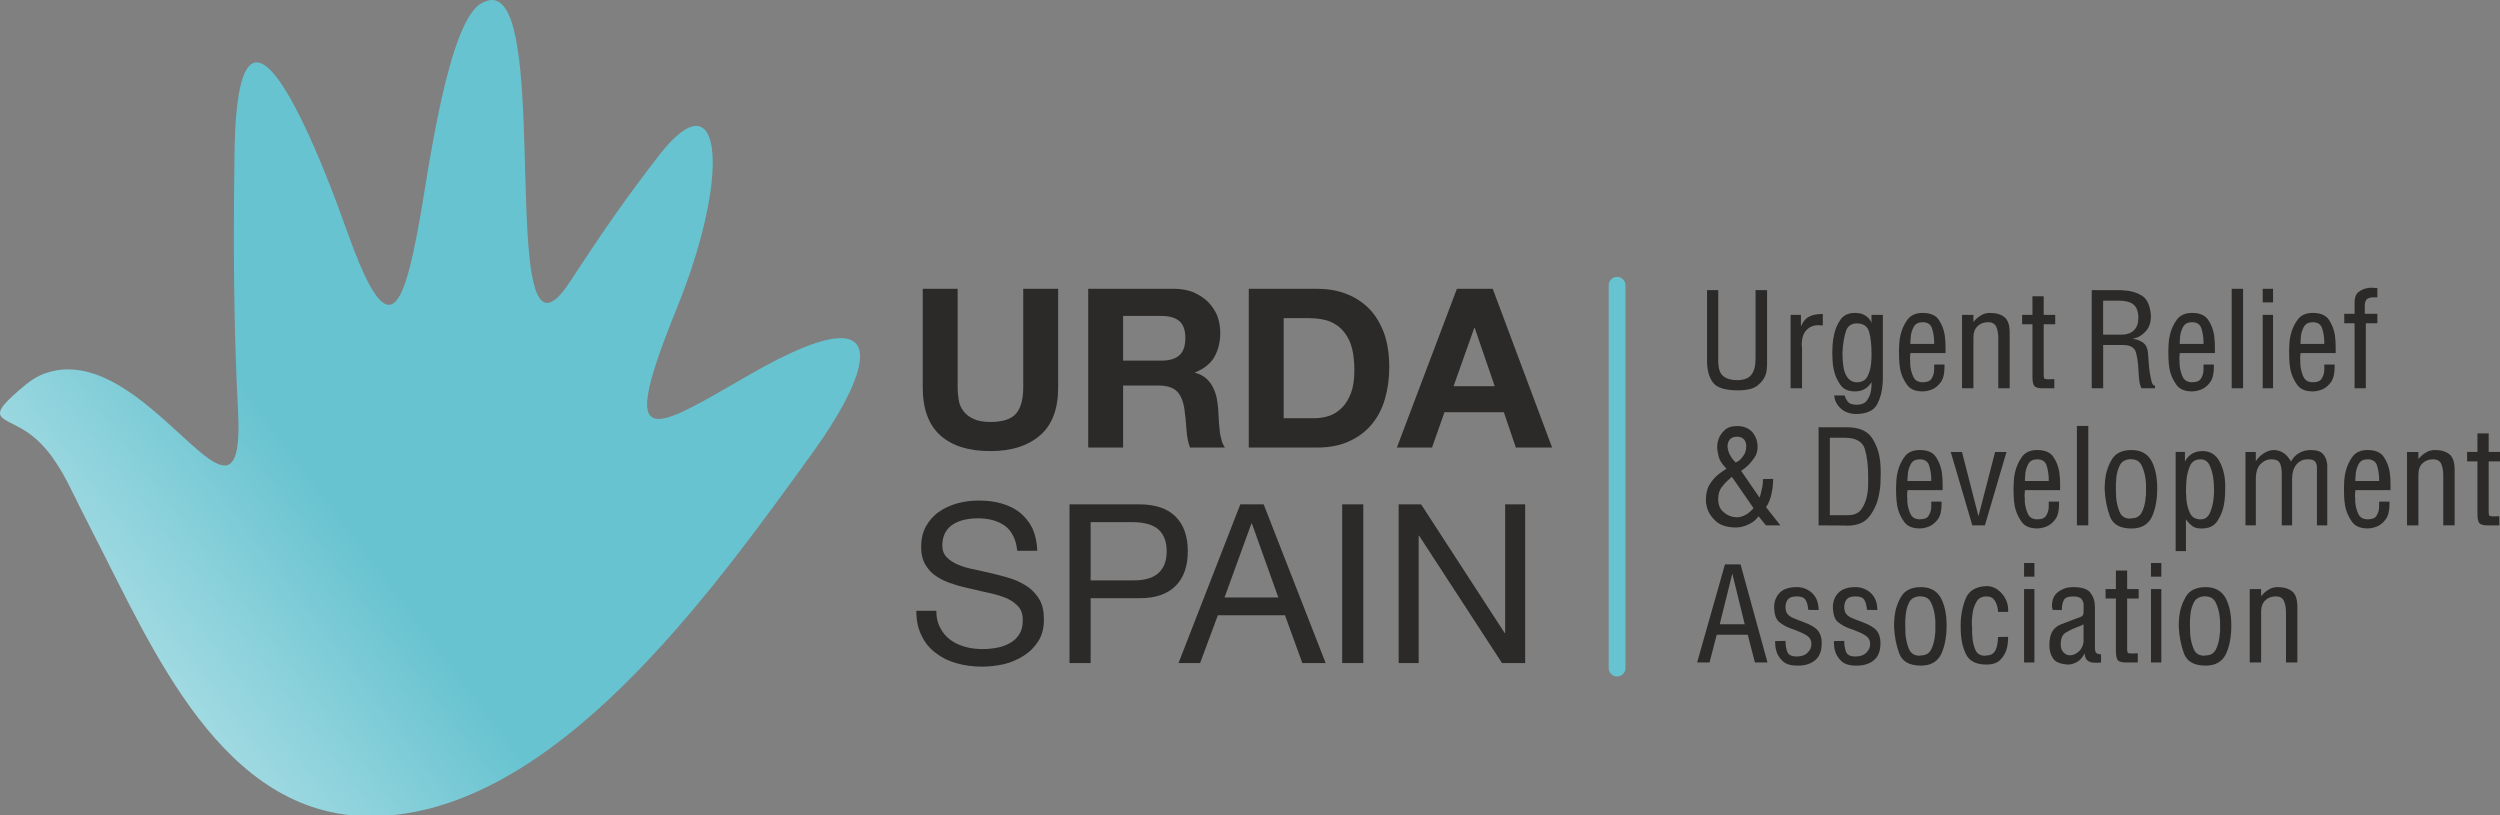 <?xml version="1.0" encoding="utf-8"?>
<!-- Generator: Adobe Illustrator 16.0.0, SVG Export Plug-In . SVG Version: 6.00 Build 0)  -->
<!DOCTYPE svg PUBLIC "-//W3C//DTD SVG 1.1//EN" "http://www.w3.org/Graphics/SVG/1.1/DTD/svg11.dtd">
<svg version="1.1" id="Layer_1" xmlns="http://www.w3.org/2000/svg" xmlns:xlink="http://www.w3.org/1999/xlink" x="0px" y="0px"
	 width="253.416px" height="82.614px" viewBox="0 0 253.416 82.614" enable-background="new 0 0 253.416 82.614"
	 xml:space="preserve">
<rect x="0" y="0" width="253.416" height="82.614" fill="#808080" stroke="none"/>
<path fill="#2B2A29" d="M147.683,29.274l-6.086,16.092h3.563l1.262-3.583h6.018l1.217,3.583h3.675l-6.019-16.092H147.683z
	 M147.344,39.146l2.097-5.905h0.045l2.029,5.905H147.344z M126.583,29.274v16.092h6.941c1.238,0,2.299-0.203,3.223-0.631
	c0.9-0.404,1.668-0.969,2.275-1.689c0.608-0.721,1.061-1.578,1.354-2.569c0.293-0.991,0.45-2.073,0.45-3.245
	c0-1.33-0.181-2.502-0.541-3.493c-0.384-0.992-0.879-1.826-1.532-2.479c-0.652-0.653-1.441-1.149-2.32-1.487
	c-0.901-0.338-1.871-0.496-2.908-0.496h-6.941V29.274z M130.121,42.392V32.25h2.524c0.879,0,1.6,0.112,2.209,0.36
	c0.586,0.248,1.059,0.608,1.42,1.082c0.359,0.473,0.631,1.014,0.787,1.667c0.158,0.654,0.227,1.397,0.227,2.209
	c0,0.879-0.112,1.646-0.338,2.254c-0.227,0.608-0.52,1.104-0.901,1.487c-0.384,0.383-0.812,0.676-1.284,0.834
	c-0.474,0.158-0.97,0.248-1.488,0.248L130.121,42.392L130.121,42.392z M110.307,29.274v16.092h3.538v-6.288h3.539
	c0.879,0,1.532,0.203,1.915,0.586c0.384,0.384,0.654,1.015,0.767,1.849c0.09,0.653,0.158,1.329,0.203,2.028
	c0.045,0.697,0.157,1.307,0.36,1.824h3.538c-0.157-0.226-0.293-0.496-0.36-0.834c-0.09-0.314-0.157-0.652-0.181-1.014
	c-0.045-0.361-0.067-0.723-0.09-1.061s-0.022-0.652-0.045-0.9c-0.022-0.405-0.09-0.812-0.158-1.217
	c-0.09-0.406-0.225-0.789-0.405-1.127c-0.18-0.338-0.405-0.631-0.698-0.879s-0.654-0.429-1.082-0.541v-0.045
	c0.901-0.361,1.555-0.879,1.961-1.578c0.383-0.698,0.586-1.51,0.586-2.456c0-0.608-0.113-1.194-0.315-1.735
	c-0.226-0.519-0.541-0.992-0.947-1.397c-0.428-0.406-0.924-0.722-1.487-0.969c-0.586-0.226-1.239-0.339-1.961-0.339H110.307z
	 M113.845,36.555v-4.53h3.877c0.812,0,1.42,0.18,1.825,0.519c0.406,0.36,0.608,0.924,0.608,1.713c0,0.811-0.202,1.396-0.608,1.758
	c-0.405,0.36-1.014,0.541-1.825,0.541L113.845,36.555L113.845,36.555z M107.26,39.281V29.274h-3.538v10.007
	c0,1.194-0.248,2.073-0.721,2.637c-0.474,0.563-1.353,0.855-2.614,0.855c-0.722,0-1.285-0.111-1.713-0.314
	c-0.429-0.203-0.767-0.451-1.015-0.79c-0.248-0.315-0.405-0.676-0.473-1.104c-0.068-0.428-0.113-0.855-0.113-1.284V29.274h-3.538
	v10.007c0,2.187,0.608,3.809,1.803,4.868c1.195,1.059,2.862,1.577,5.049,1.577c2.141,0,3.831-0.54,5.048-1.601
	C106.652,43.066,107.26,41.468,107.26,39.281z"/>
<g>
	<g>
		<g>
			<path fill="#2B2A29" d="M108.413,51.124v16.092h2.141v-6.58h4.914c1.622,0.021,2.861-0.406,3.695-1.24s1.24-2.006,1.24-3.516
				s-0.406-2.683-1.24-3.517s-2.073-1.239-3.695-1.239H108.413z M110.554,58.831v-5.904h4.192c1.217,0,2.118,0.248,2.682,0.744
				c0.563,0.519,0.834,1.24,0.834,2.209s-0.271,1.689-0.834,2.209c-0.563,0.519-1.465,0.766-2.682,0.742H110.554z M103.113,55.834
				h2.028c-0.022-0.879-0.203-1.646-0.496-2.299c-0.315-0.632-0.743-1.15-1.262-1.578c-0.541-0.429-1.172-0.722-1.871-0.924
				c-0.698-0.203-1.465-0.293-2.299-0.293c-0.743,0-1.441,0.09-2.141,0.27c-0.698,0.203-1.33,0.475-1.87,0.857
				c-0.563,0.383-0.992,0.879-1.33,1.465c-0.338,0.607-0.496,1.308-0.496,2.119c0,0.742,0.158,1.352,0.451,1.824
				c0.293,0.496,0.676,0.9,1.172,1.194c0.474,0.315,1.036,0.563,1.646,0.743c0.608,0.203,1.239,0.361,1.893,0.496
				c0.631,0.158,1.263,0.293,1.871,0.429c0.608,0.135,1.172,0.315,1.667,0.519c0.474,0.225,0.88,0.518,1.173,0.856
				c0.293,0.338,0.428,0.788,0.428,1.353c0,0.586-0.112,1.059-0.36,1.441c-0.248,0.384-0.563,0.677-0.946,0.879
				c-0.384,0.227-0.834,0.384-1.308,0.475c-0.496,0.09-0.991,0.135-1.465,0.135c-0.608,0-1.194-0.067-1.758-0.226
				c-0.563-0.157-1.06-0.384-1.487-0.698c-0.429-0.315-0.789-0.722-1.037-1.218c-0.271-0.474-0.405-1.06-0.405-1.735h-2.028
				c0,0.97,0.18,1.826,0.54,2.524c0.339,0.722,0.834,1.308,1.442,1.759c0.609,0.473,1.308,0.812,2.119,1.035
				c0.789,0.227,1.645,0.34,2.547,0.34c0.743,0,1.487-0.092,2.23-0.248c0.744-0.182,1.397-0.475,2.006-0.856s1.104-0.88,1.488-1.487
				c0.383-0.607,0.563-1.33,0.563-2.188c0-0.789-0.135-1.465-0.428-1.982s-0.699-0.969-1.172-1.307
				c-0.496-0.34-1.06-0.633-1.668-0.834c-0.608-0.203-1.239-0.36-1.87-0.52c-0.654-0.158-1.285-0.293-1.894-0.428
				c-0.608-0.113-1.172-0.271-1.646-0.475c-0.495-0.203-0.879-0.451-1.172-0.767c-0.293-0.293-0.45-0.698-0.45-1.194
				c0-0.519,0.112-0.969,0.315-1.33c0.202-0.338,0.473-0.631,0.812-0.832c0.338-0.203,0.721-0.361,1.149-0.451
				c0.428-0.09,0.879-0.135,1.329-0.135c1.104,0,2.028,0.246,2.75,0.766C102.572,53.829,103.001,54.685,103.113,55.834z"/>
			<path fill="#2B2A29" d="M141.776,51.124v16.092h2.029V54.301h0.045l8.405,12.914h2.345V51.124h-2.029v13.049h-0.045
				l-8.473-13.049H141.776z M136.051,51.124v16.092h2.142V51.124H136.051z M125.726,51.124l-6.266,16.092h2.187l1.803-4.846h6.806
				l1.759,4.846h2.366l-6.288-16.092H125.726z M124.125,60.566l2.728-7.505h0.045l2.682,7.505H124.125z"/>
			<path fill="#2B2A29" d="M206.022,38.218v-5.345h-1.047v-0.956h1.047v-1.883h1.14v1.883h1.169v0.956h-1.169v5.132
				c0,0.167,0.015,0.289,0.062,0.35c0.029,0.061,0.15,0.091,0.363,0.091l0.652-0.016v0.927h-1.077
				c-0.41,0.015-0.714-0.046-0.881-0.167c-0.167-0.122-0.259-0.44-0.259-0.957V38.218L206.022,38.218z M198.885,39.356v-7.439h1.153
				v0.729l0.137-0.167l0.197-0.197c0.152-0.137,0.35-0.273,0.577-0.395c0.228-0.106,0.485-0.167,0.774-0.167
				c0.621,0,1.123,0.151,1.473,0.44c0.35,0.288,0.517,0.819,0.517,1.563v5.633h-1.153v-5.025c0-0.471-0.062-0.865-0.197-1.185
				c-0.137-0.318-0.426-0.485-0.836-0.485c-0.439,0-0.789,0.137-1.063,0.395c-0.289,0.273-0.426,0.668-0.426,1.185v5.116
				L198.885,39.356L198.885,39.356z M196.058,34.862v-0.137v-0.151c-0.015-0.471-0.091-0.911-0.228-1.321
				c-0.138-0.395-0.455-0.592-0.94-0.592c-0.41,0-0.714,0.151-0.881,0.439c-0.168,0.289-0.273,0.607-0.318,0.957
				c-0.016,0.151-0.03,0.288-0.03,0.425c-0.017,0.137-0.017,0.259-0.017,0.38H196.058z M192.49,35.591
				c0-0.197,0.015-0.455,0.03-0.759c0.016-0.289,0.061-0.592,0.137-0.911c0.137-0.562,0.363-1.063,0.697-1.519
				c0.334-0.455,0.852-0.683,1.533-0.683c0.774,0,1.321,0.228,1.641,0.698c0.318,0.471,0.517,1.002,0.606,1.563
				c0.03,0.228,0.046,0.44,0.062,0.653c0.016,0.228,0.016,0.425,0.016,0.607v0.546h-3.568v0.122l-0.015,0.121v0.03v0.016
				l-0.017,0.106v0.091c0,0.106,0,0.212,0.017,0.318c0,0.106,0,0.228,0,0.334c0.03,0.456,0.138,0.865,0.304,1.245
				c0.168,0.38,0.485,0.577,0.957,0.577c0.439,0,0.729-0.106,0.881-0.334c0.151-0.228,0.242-0.471,0.272-0.729l0.015-0.213v-0.183
				v-0.334h1.049V37.2c0,0.684-0.121,1.199-0.381,1.549c-0.258,0.35-0.545,0.577-0.85,0.714c-0.197,0.075-0.38,0.137-0.547,0.167
				c-0.167,0.03-0.318,0.045-0.439,0.045c-0.744,0-1.291-0.228-1.609-0.713c-0.334-0.471-0.563-0.987-0.668-1.549
				c-0.062-0.35-0.092-0.684-0.106-1.002c-0.015-0.319-0.015-0.577-0.015-0.805L192.49,35.591L192.49,35.591z M186.765,35.788
				c0,1.063,0.12,1.822,0.379,2.277c0.258,0.456,0.606,0.684,1.078,0.684c0.516,0,0.881-0.197,1.077-0.592
				c0.197-0.38,0.319-0.805,0.364-1.275c0.016-0.213,0.029-0.426,0.046-0.623c0-0.197,0-0.395,0-0.562
				c0-0.729-0.076-1.396-0.228-2.004c-0.152-0.607-0.578-0.911-1.262-0.911c-0.562,0-0.941,0.273-1.107,0.805
				c-0.182,0.547-0.305,1.29-0.35,2.217v-0.016H186.765z M185.731,35.788c0-0.197,0.015-0.455,0.029-0.805
				c0.016-0.334,0.075-0.683,0.151-1.047c0.106-0.563,0.334-1.063,0.653-1.534c0.317-0.455,0.805-0.683,1.457-0.683
				c0.41,0,0.744,0.075,1.002,0.228c0.259,0.167,0.439,0.334,0.547,0.517l0.091,0.151l0.046,0.167v-0.865h1.152v6.058
				c0,0.167,0,0.319,0,0.486c-0.014,0.167-0.014,0.318-0.029,0.485c-0.045,0.729-0.229,1.412-0.546,2.034
				c-0.334,0.623-1.019,0.957-2.065,0.987c-0.683,0-1.214-0.183-1.609-0.547c-0.408-0.364-0.637-0.805-0.682-1.336h1.047
				c0.105,0.319,0.242,0.547,0.409,0.714c0.152,0.151,0.427,0.228,0.835,0.228c0.44,0,0.76-0.121,0.973-0.364
				c0.197-0.258,0.334-0.531,0.41-0.82c0.045-0.167,0.076-0.318,0.09-0.485c0.017-0.152,0.017-0.289,0.017-0.395v-0.229
				c-0.196,0.319-0.44,0.563-0.714,0.714c-0.273,0.152-0.592,0.228-0.973,0.228c-0.683,0-1.185-0.228-1.502-0.713
				c-0.318-0.471-0.547-0.987-0.652-1.564c-0.063-0.288-0.092-0.562-0.105-0.85c-0.017-0.289-0.031-0.531-0.031-0.744V35.788
				L185.731,35.788z M181.509,39.356v-7.439h1.047v1.169c0.197-0.471,0.471-0.805,0.82-0.987s0.805-0.272,1.396-0.272v1.153
				l-0.092,0.016l-0.105-0.016h-0.03l-0.106-0.015h-0.105c-0.501,0-0.911,0.167-1.229,0.501c-0.318,0.349-0.472,0.85-0.472,1.533
				l0.017,0.061v0.076l0.015,0.076v0.075v4.069H181.509L181.509,39.356z M173.033,29.412h1.139v7.136
				c0,0.789,0.167,1.32,0.517,1.579c0.334,0.272,0.789,0.409,1.381,0.409c0.685,0,1.17-0.182,1.457-0.546
				c0.289-0.365,0.427-0.911,0.427-1.64v-6.938h1.169v7.545c0,0.152-0.016,0.319-0.03,0.486c-0.016,0.167-0.061,0.349-0.106,0.517
				c-0.137,0.409-0.409,0.773-0.819,1.107c-0.409,0.334-1.077,0.501-1.987,0.501c-1.322,0-2.172-0.272-2.552-0.805
				c-0.396-0.531-0.592-1.26-0.592-2.201v-7.15H173.033z"/>
			<path fill="#2B2A29" d="M238.675,39.356v-6.59h-1.048V31.81h1.048v-1.154c0-0.501,0.137-0.865,0.426-1.077
				c0.272-0.197,0.576-0.334,0.91-0.38l0.213-0.03h0.213h0.105l0.091,0.015h0.062h0.046h0.137l0.106,0.016v0.941h-0.518
				c-0.183,0.015-0.35,0.061-0.486,0.137c-0.15,0.091-0.242,0.288-0.271,0.607v0.926h1.275v0.956h-1.17v6.59L238.675,39.356
				L238.675,39.356z M235.604,34.862v-0.137v-0.151c-0.016-0.471-0.092-0.911-0.229-1.321c-0.137-0.395-0.455-0.592-0.941-0.592
				c-0.408,0-0.713,0.151-0.879,0.439c-0.168,0.289-0.273,0.607-0.32,0.957c-0.014,0.151-0.029,0.288-0.029,0.425
				c-0.016,0.137-0.016,0.259-0.016,0.38H235.604z M232.037,35.591c0-0.197,0.015-0.455,0.03-0.759
				c0.016-0.289,0.061-0.592,0.137-0.911c0.137-0.562,0.363-1.063,0.697-1.519c0.334-0.455,0.852-0.683,1.533-0.683
				c0.774,0,1.321,0.228,1.641,0.698c0.318,0.471,0.517,1.002,0.607,1.563c0.029,0.228,0.045,0.44,0.061,0.653
				c0.016,0.228,0.016,0.425,0.016,0.607v0.546h-3.568v0.122l-0.015,0.121v0.03v0.016l-0.016,0.106v0.091
				c0,0.106,0,0.212,0.016,0.318c0,0.106,0,0.228,0,0.334c0.03,0.456,0.138,0.865,0.304,1.245c0.168,0.38,0.485,0.577,0.957,0.577
				c0.439,0,0.729-0.106,0.881-0.334c0.151-0.228,0.242-0.471,0.272-0.729l0.015-0.213v-0.183v-0.334h1.049V37.2
				c0,0.684-0.121,1.199-0.381,1.549c-0.258,0.35-0.545,0.577-0.85,0.714c-0.197,0.075-0.38,0.137-0.547,0.167
				c-0.167,0.03-0.318,0.045-0.439,0.045c-0.744,0-1.291-0.228-1.609-0.713c-0.334-0.471-0.563-0.987-0.668-1.549
				c-0.061-0.35-0.092-0.684-0.105-1.002c-0.016-0.319-0.016-0.577-0.016-0.805L232.037,35.591L232.037,35.591z M229.362,30.656
				v-1.381h1.049v1.381H229.362z M229.362,39.356v-7.439h1.049v7.439H229.362z M226.22,39.356V29.275h1.153v10.081H226.22z
				 M223.362,34.862v-0.137v-0.151c-0.016-0.471-0.092-0.911-0.229-1.321c-0.137-0.395-0.455-0.592-0.941-0.592
				c-0.409,0-0.713,0.151-0.879,0.439c-0.168,0.289-0.273,0.607-0.319,0.957c-0.017,0.151-0.03,0.288-0.03,0.425
				c-0.016,0.137-0.016,0.259-0.016,0.38H223.362z M219.795,35.591c0-0.197,0.015-0.455,0.03-0.759
				c0.015-0.289,0.061-0.592,0.137-0.911c0.137-0.562,0.364-1.063,0.698-1.519c0.334-0.455,0.851-0.683,1.532-0.683
				c0.774,0,1.322,0.228,1.641,0.698c0.318,0.471,0.518,1.002,0.607,1.563c0.029,0.228,0.045,0.44,0.061,0.653
				c0.016,0.228,0.016,0.425,0.016,0.607v0.546h-3.567v0.122l-0.015,0.121v0.03v0.016l-0.017,0.106v0.091
				c0,0.106,0,0.212,0.017,0.318c0,0.106,0,0.228,0,0.334c0.029,0.456,0.137,0.865,0.303,1.245c0.168,0.38,0.486,0.577,0.957,0.577
				c0.439,0,0.729-0.106,0.881-0.334c0.15-0.228,0.242-0.471,0.273-0.729l0.014-0.213v-0.183v-0.334h1.049V37.2
				c0,0.684-0.121,1.199-0.381,1.549c-0.258,0.35-0.545,0.577-0.85,0.714c-0.197,0.075-0.38,0.137-0.547,0.167
				c-0.167,0.03-0.318,0.045-0.439,0.045c-0.744,0-1.291-0.228-1.609-0.713c-0.334-0.471-0.563-0.987-0.668-1.549
				c-0.061-0.35-0.091-0.684-0.105-1.002c-0.016-0.319-0.016-0.577-0.016-0.805L219.795,35.591L219.795,35.591z M213.187,33.921
				h1.793c0.576,0.016,1.017-0.137,1.319-0.425c0.304-0.304,0.456-0.698,0.456-1.215v-0.273c-0.046-0.562-0.229-0.956-0.547-1.185
				c-0.318-0.228-0.805-0.349-1.428-0.349h-1.594V33.921L213.187,33.921z M212.032,39.356v-9.944h2.945l0.197,0.015l0.197,0.016
				c0.622,0.03,1.199,0.197,1.73,0.516c0.53,0.319,0.834,0.972,0.926,1.959V32.1c0,0.577-0.168,1.063-0.485,1.442
				c-0.334,0.38-0.698,0.623-1.093,0.729l-0.152,0.045l-0.167,0.016l0.062,0.015l0.062,0.016c0.075,0.015,0.183,0.03,0.288,0.046
				c0.105,0.03,0.197,0.061,0.305,0.105c0.182,0.076,0.363,0.183,0.53,0.35c0.167,0.151,0.272,0.395,0.334,0.729
				c0.017,0.197,0.046,0.426,0.062,0.698c0.016,0.273,0.045,0.547,0.061,0.835c0.046,0.486,0.122,0.927,0.213,1.337
				c0.076,0.409,0.197,0.622,0.35,0.622l0.045-0.03v0.304h-1.365c-0.121-0.228-0.197-0.501-0.229-0.82
				c-0.046-0.318-0.061-0.638-0.076-0.972v-0.061l-0.015-0.046c-0.016-0.638-0.106-1.214-0.243-1.73
				c-0.137-0.501-0.576-0.759-1.32-0.759h-2.004v4.388h-1.156V39.356z"/>
			<path fill="#2B2A29" d="M175.963,46.877l0.167-0.092l0.167-0.105c0.167-0.137,0.335-0.334,0.486-0.577
				c0.151-0.242,0.228-0.546,0.228-0.896c0-0.258-0.076-0.485-0.228-0.668c-0.167-0.183-0.396-0.273-0.714-0.273
				s-0.547,0.092-0.713,0.273c-0.168,0.196-0.244,0.439-0.244,0.758c0.046,0.365,0.152,0.685,0.318,0.941
				c0.152,0.26,0.334,0.486,0.531,0.653L175.963,46.877L175.963,46.877z M177.739,51.493l-2.186-3.158l-0.093,0.076l-0.091,0.092
				c-0.305,0.242-0.577,0.531-0.819,0.851c-0.259,0.317-0.38,0.729-0.38,1.214c0,0.563,0.15,0.987,0.471,1.275
				c0.305,0.289,0.639,0.471,1.018,0.547l0.213,0.029l0.197,0.017h0.061h0.063c0.287-0.031,0.576-0.138,0.85-0.304
				c0.273-0.168,0.501-0.381,0.698-0.623L177.739,51.493L177.739,51.493z M175.007,47.5l-0.046-0.047l-0.062-0.061
				c-0.379-0.395-0.606-0.773-0.697-1.154c-0.092-0.379-0.137-0.683-0.137-0.941c0-0.104,0.016-0.228,0.029-0.348
				c0.016-0.121,0.047-0.244,0.092-0.381c0.105-0.349,0.318-0.668,0.623-0.956c0.303-0.288,0.729-0.426,1.26-0.426
				c0.684,0,1.199,0.213,1.563,0.623c0.349,0.425,0.531,0.926,0.531,1.487c0,0.41-0.106,0.789-0.334,1.107
				c-0.229,0.334-0.472,0.623-0.729,0.852c-0.104,0.091-0.197,0.183-0.304,0.258c-0.104,0.076-0.212,0.152-0.303,0.213l1.866,2.718
				c0.016-0.062,0.046-0.137,0.076-0.228c0.016-0.092,0.045-0.184,0.076-0.289c0.045-0.182,0.092-0.395,0.137-0.622
				s0.061-0.486,0.061-0.744l1.033-0.015c0,0.182-0.016,0.379-0.03,0.592c-0.017,0.229-0.046,0.439-0.092,0.668
				c-0.045,0.304-0.121,0.592-0.228,0.881c-0.106,0.288-0.229,0.531-0.381,0.713l1.459,1.854h-1.459l-0.759-0.926
				c-0.196,0.303-0.471,0.545-0.789,0.713c-0.319,0.183-0.653,0.304-0.987,0.379c-0.09,0.017-0.183,0.017-0.258,0.031
				c-0.092,0.016-0.183,0.016-0.259,0.016c-0.91,0-1.594-0.229-2.063-0.668c-0.471-0.44-0.774-0.941-0.896-1.473
				c-0.029-0.106-0.046-0.229-0.061-0.334c-0.017-0.107-0.017-0.214-0.017-0.32c0-0.637,0.121-1.152,0.38-1.563
				c0.242-0.395,0.516-0.714,0.805-0.957c0.168-0.137,0.318-0.258,0.486-0.363c0.166-0.106,0.303-0.197,0.409-0.273V47.5H175.007z"
				/>
			<path fill="#2B2A29" d="M251.129,52.116v-5.345h-1.048v-0.957h1.048v-1.883h1.14v1.883h1.168v0.957h-1.168v5.131
				c0,0.167,0.016,0.289,0.061,0.351c0.029,0.061,0.152,0.09,0.363,0.09l0.654-0.014v0.926h-1.078
				c-0.41,0.016-0.715-0.047-0.881-0.168c-0.168-0.121-0.259-0.439-0.259-0.955V52.116L251.129,52.116z M243.99,53.254v-7.439h1.153
				v0.729l0.138-0.166l0.196-0.197c0.151-0.137,0.35-0.273,0.578-0.395c0.228-0.106,0.484-0.168,0.772-0.168
				c0.623,0,1.124,0.151,1.473,0.44c0.351,0.288,0.517,0.819,0.517,1.563v5.633h-1.153v-5.025c0-0.471-0.062-0.865-0.197-1.186
				c-0.137-0.317-0.425-0.484-0.835-0.484c-0.439,0-0.789,0.137-1.063,0.395c-0.289,0.273-0.426,0.668-0.426,1.186v5.115H243.99
				L243.99,53.254z M241.164,48.76v-0.137v-0.151c-0.017-0.472-0.091-0.911-0.228-1.321c-0.138-0.395-0.457-0.592-0.941-0.592
				c-0.41,0-0.714,0.15-0.881,0.439c-0.168,0.289-0.273,0.607-0.318,0.957c-0.016,0.151-0.031,0.289-0.031,0.426
				c-0.015,0.136-0.015,0.258-0.015,0.379H241.164z M237.597,49.488c0-0.196,0.016-0.454,0.029-0.759
				c0.016-0.288,0.063-0.592,0.137-0.911c0.137-0.562,0.364-1.063,0.699-1.519c0.334-0.455,0.85-0.684,1.533-0.684
				c0.773,0,1.32,0.229,1.64,0.698c0.318,0.472,0.517,1.002,0.607,1.563c0.03,0.229,0.045,0.439,0.062,0.652
				c0.014,0.229,0.014,0.426,0.014,0.607v0.547h-3.566v0.121l-0.016,0.121v0.029v0.017l-0.016,0.106v0.09
				c0,0.106,0,0.213,0.016,0.319c0,0.104,0,0.228,0,0.334c0.029,0.455,0.137,0.865,0.304,1.244c0.167,0.38,0.485,0.577,0.957,0.577
				c0.44,0,0.729-0.105,0.88-0.334c0.152-0.229,0.243-0.471,0.273-0.729l0.016-0.213v-0.183v-0.334h1.048v0.241
				c0,0.685-0.122,1.201-0.38,1.55c-0.258,0.351-0.547,0.577-0.852,0.714c-0.196,0.076-0.379,0.137-0.545,0.167
				c-0.168,0.03-0.319,0.046-0.44,0.046c-0.744,0-1.291-0.229-1.608-0.714c-0.334-0.472-0.563-0.987-0.669-1.549
				c-0.061-0.351-0.092-0.685-0.106-1.002c-0.016-0.319-0.016-0.577-0.016-0.806V49.488L237.597,49.488z M227.616,53.254v-7.439
				h1.048v0.957c0.106-0.197,0.258-0.38,0.44-0.547c0.166-0.152,0.35-0.273,0.547-0.38c0.137-0.076,0.287-0.121,0.425-0.167
				c0.137-0.045,0.272-0.061,0.38-0.061c0.363,0,0.697,0.09,1.002,0.287s0.563,0.502,0.773,0.881
				c0.197-0.379,0.485-0.684,0.851-0.881c0.351-0.197,0.744-0.287,1.153-0.287c0.563,0,0.957,0.12,1.186,0.35
				c0.229,0.242,0.364,0.5,0.426,0.789c0.029,0.105,0.045,0.228,0.061,0.334c0,0.105,0,0.213,0,0.318v5.846h-1.049v-5.86v-0.076
				l-0.014-0.091c-0.017-0.167-0.076-0.334-0.197-0.471c-0.123-0.137-0.364-0.197-0.729-0.197c-0.471,0-0.851,0.182-1.14,0.531
				c-0.287,0.35-0.438,0.851-0.438,1.473v4.691h-1.048v-5.223c0-0.472-0.061-0.836-0.197-1.094c-0.137-0.259-0.426-0.38-0.835-0.38
				c-0.44,0-0.805,0.167-1.124,0.485c-0.318,0.334-0.471,0.834-0.471,1.519v4.69h-1.049V53.254z M221.586,49.687
				c0,0.167,0,0.317,0.017,0.485c0,0.166,0.015,0.334,0.029,0.5c0.047,0.502,0.167,0.941,0.364,1.353
				c0.196,0.411,0.562,0.622,1.078,0.622c0.409,0,0.698-0.197,0.896-0.577c0.184-0.379,0.305-0.805,0.381-1.274
				c0.029-0.197,0.045-0.379,0.061-0.576c0.016-0.184,0.016-0.35,0.016-0.518c0-0.166,0-0.38-0.016-0.638s-0.046-0.517-0.092-0.789
				c-0.075-0.426-0.196-0.819-0.379-1.185c-0.197-0.35-0.485-0.531-0.865-0.531c-0.518,0-0.881,0.213-1.078,0.652
				s-0.318,0.927-0.364,1.441c-0.016,0.184-0.03,0.364-0.03,0.531c-0.016,0.184-0.016,0.35-0.016,0.518L221.586,49.687
				L221.586,49.687z M220.539,55.866V45.814h0.94v0.957c0.213-0.38,0.471-0.638,0.773-0.806c0.303-0.166,0.639-0.242,1.018-0.242
				c0.774,0,1.353,0.363,1.73,1.078c0.38,0.713,0.563,1.548,0.563,2.488c0,0.213,0,0.502-0.016,0.852
				c-0.015,0.363-0.061,0.744-0.137,1.139c-0.121,0.577-0.35,1.108-0.668,1.579c-0.334,0.472-0.852,0.714-1.563,0.714
				c-0.41,0-0.729-0.076-0.928-0.229c-0.212-0.151-0.379-0.318-0.516-0.502l-0.076-0.09l-0.061-0.076v-0.03h-0.017v3.22H220.539z
				 M214.478,49.488c0,0.138,0,0.272,0.017,0.41c0,0.138,0,0.272,0,0.41c0.046,0.562,0.151,1.077,0.351,1.549
				c0.182,0.472,0.545,0.713,1.092,0.713l0.03-0.015h0.046l0.03-0.016h0.03c0.471,0,0.818-0.197,1.017-0.576
				c0.198-0.381,0.319-0.805,0.38-1.275c0.03-0.197,0.047-0.38,0.062-0.577c0-0.183,0-0.351,0-0.517c0-0.168,0-0.334,0-0.502
				c-0.015-0.166-0.03-0.348-0.046-0.53c-0.062-0.501-0.196-0.972-0.396-1.382c-0.196-0.409-0.546-0.622-1.047-0.622l-0.106-0.017
				c-0.547,0.047-0.91,0.273-1.092,0.685c-0.199,0.41-0.305,0.864-0.334,1.353c-0.017,0.166-0.031,0.317-0.031,0.471
				c0,0.166,0,0.318,0,0.455v-0.017H214.478z M213.339,49.581c0-0.138,0-0.289,0.016-0.457c0-0.15,0.017-0.304,0.03-0.455
				c0.076-0.758,0.304-1.457,0.685-2.096c0.379-0.638,1.047-0.955,2.004-0.955c0.926,0,1.594,0.363,2.004,1.077
				c0.395,0.729,0.592,1.671,0.592,2.81c0,1.154-0.182,2.125-0.546,2.898c-0.38,0.773-1.063,1.17-2.05,1.17
				c-1.17,0-1.897-0.41-2.201-1.23c-0.305-0.818-0.486-1.729-0.532-2.747L213.339,49.581L213.339,49.581z M210.528,53.254V43.172
				h1.154v10.082H210.528z M207.673,48.76v-0.137v-0.151c-0.016-0.472-0.092-0.911-0.229-1.321
				c-0.137-0.395-0.455-0.592-0.941-0.592c-0.408,0-0.713,0.15-0.88,0.439s-0.272,0.607-0.319,0.957
				c-0.015,0.151-0.029,0.289-0.029,0.426c-0.016,0.136-0.016,0.258-0.016,0.379H207.673z M204.104,49.488
				c0-0.196,0.016-0.454,0.029-0.759c0.016-0.288,0.061-0.592,0.137-0.911c0.138-0.562,0.364-1.063,0.698-1.519
				c0.335-0.455,0.851-0.684,1.533-0.684c0.774,0,1.321,0.229,1.64,0.698c0.319,0.472,0.518,1.002,0.607,1.563
				c0.029,0.229,0.046,0.439,0.063,0.652c0.015,0.229,0.015,0.426,0.015,0.607v0.547h-3.567v0.121l-0.016,0.121v0.029v0.017
				l-0.016,0.106v0.09c0,0.106,0,0.213,0.016,0.319c0,0.104,0,0.228,0,0.334c0.029,0.455,0.137,0.865,0.304,1.244
				c0.167,0.38,0.485,0.577,0.956,0.577c0.439,0,0.729-0.105,0.881-0.334s0.243-0.471,0.273-0.729l0.016-0.213v-0.183v-0.334h1.047
				v0.241c0,0.685-0.121,1.201-0.379,1.55c-0.259,0.351-0.547,0.577-0.852,0.714c-0.196,0.076-0.379,0.137-0.547,0.167
				c-0.166,0.03-0.317,0.046-0.439,0.046c-0.743,0-1.29-0.229-1.609-0.714c-0.334-0.472-0.562-0.987-0.668-1.549
				c-0.061-0.351-0.091-0.685-0.104-1.002c-0.017-0.319-0.017-0.577-0.017-0.806V49.488L204.104,49.488z M199.927,53.254
				l-2.187-7.439h1.139l1.67,6.514l1.687-6.514h1.154l-2.188,7.439H199.927z M195.765,48.76v-0.137v-0.151
				c-0.016-0.472-0.092-0.911-0.229-1.321c-0.137-0.395-0.455-0.592-0.941-0.592c-0.408,0-0.713,0.15-0.88,0.439
				s-0.272,0.607-0.319,0.957c-0.015,0.151-0.029,0.289-0.029,0.426c-0.016,0.136-0.016,0.258-0.016,0.379H195.765z M192.196,49.488
				c0-0.196,0.016-0.454,0.029-0.759c0.017-0.288,0.062-0.592,0.137-0.911c0.138-0.562,0.365-1.063,0.699-1.519
				s0.851-0.684,1.532-0.684c0.774,0,1.321,0.229,1.642,0.698c0.318,0.472,0.516,1.002,0.605,1.563
				c0.03,0.229,0.047,0.439,0.063,0.652c0.015,0.229,0.015,0.426,0.015,0.607v0.547h-3.567v0.121l-0.016,0.121v0.029v0.017
				l-0.016,0.106v0.09c0,0.106,0,0.213,0.016,0.319c0,0.104,0,0.228,0,0.334c0.03,0.455,0.137,0.865,0.305,1.244
				c0.166,0.38,0.484,0.577,0.955,0.577c0.44,0,0.729-0.105,0.881-0.334c0.152-0.229,0.243-0.471,0.273-0.729l0.016-0.213v-0.183
				v-0.334h1.047v0.241c0,0.685-0.121,1.201-0.379,1.55c-0.259,0.351-0.547,0.577-0.851,0.714c-0.197,0.076-0.38,0.137-0.547,0.167
				s-0.318,0.046-0.44,0.046c-0.742,0-1.289-0.229-1.609-0.714c-0.334-0.472-0.562-0.987-0.668-1.549
				c-0.061-0.351-0.09-0.685-0.104-1.002c-0.017-0.319-0.017-0.577-0.017-0.806V49.488L192.196,49.488z M185.481,52.222h1.791
				c0.653,0.015,1.14-0.197,1.428-0.623c0.289-0.425,0.471-0.896,0.563-1.396c0.045-0.229,0.075-0.472,0.092-0.699
				c0.015-0.228,0.015-0.424,0.015-0.606v-0.562c0-1.108-0.104-2.035-0.334-2.81c-0.228-0.774-0.927-1.153-2.063-1.153h-1.488v7.849
				H185.481z M184.343,53.254V43.31h2.932c1.199,0.015,2.02,0.38,2.49,1.093c0.455,0.715,0.729,1.504,0.818,2.354
				c0.016,0.197,0.029,0.396,0.046,0.593c0.015,0.196,0.015,0.396,0.015,0.593c0,0.288-0.015,0.639-0.029,1.047
				c-0.016,0.41-0.075,0.82-0.168,1.245c-0.15,0.774-0.471,1.474-0.94,2.097c-0.471,0.637-1.243,0.955-2.308,0.955h-0.016h-0.045
				l-0.031-0.015h-0.029L184.343,53.254z"/>
			<path fill="#2B2A29" d="M228.048,67.151v-7.439h1.153v0.729l0.137-0.167l0.197-0.197c0.151-0.137,0.35-0.272,0.577-0.396
				c0.228-0.106,0.484-0.167,0.773-0.167c0.622,0,1.123,0.152,1.473,0.439c0.35,0.289,0.517,0.82,0.517,1.563v5.633h-1.153v-5.024
				c0-0.472-0.061-0.865-0.197-1.185s-0.426-0.485-0.834-0.485c-0.44,0-0.791,0.137-1.063,0.395
				c-0.288,0.273-0.425,0.668-0.425,1.186v5.115H228.048z M221.985,63.387c0,0.137,0,0.273,0.017,0.408c0,0.138,0,0.273,0,0.41
				c0.046,0.563,0.151,1.078,0.351,1.549c0.182,0.472,0.545,0.715,1.092,0.715l0.031-0.016h0.045l0.03-0.016h0.03
				c0.471,0,0.818-0.197,1.018-0.577c0.197-0.38,0.318-0.805,0.379-1.274c0.03-0.197,0.047-0.381,0.062-0.578
				c0-0.182,0-0.348,0-0.516s0-0.334,0-0.502c-0.015-0.166-0.03-0.349-0.045-0.531c-0.062-0.5-0.197-0.972-0.396-1.381
				c-0.197-0.41-0.547-0.623-1.048-0.623l-0.106-0.015c-0.547,0.045-0.91,0.272-1.092,0.683c-0.199,0.41-0.305,0.865-0.336,1.353
				c-0.015,0.167-0.029,0.317-0.029,0.471c0,0.167,0,0.318,0,0.455v-0.015H221.985z M220.849,63.478c0-0.138,0-0.288,0.016-0.455
				c0-0.151,0.015-0.304,0.029-0.456c0.076-0.759,0.305-1.457,0.685-2.095c0.379-0.638,1.047-0.957,2.004-0.957
				c0.926,0,1.594,0.364,2.004,1.077c0.396,0.729,0.593,1.671,0.593,2.81c0,1.154-0.183,2.126-0.547,2.899
				c-0.38,0.775-1.063,1.17-2.05,1.17c-1.169,0-1.897-0.41-2.201-1.229c-0.304-0.82-0.485-1.732-0.532-2.748V63.478L220.849,63.478z
				 M218.038,58.452V57.07h1.048v1.382H218.038z M218.038,67.151v-7.439h1.048v7.439H218.038z M214.483,66.013v-5.345h-1.049v-0.957
				h1.049v-1.881h1.139v1.881h1.169v0.957h-1.169v5.133c0,0.166,0.016,0.287,0.061,0.349c0.03,0.062,0.152,0.093,0.365,0.093
				l0.652-0.017v0.926h-1.078c-0.41,0.017-0.713-0.045-0.881-0.167c-0.167-0.121-0.258-0.439-0.258-0.956V66.013L214.483,66.013z
				 M211.202,63.28c-0.105,0.076-0.229,0.121-0.335,0.167c-0.121,0.046-0.242,0.091-0.349,0.138l-0.047,0.015l-0.061,0.03
				c-0.381,0.137-0.729,0.318-1.049,0.517c-0.317,0.213-0.471,0.592-0.471,1.153c0,0.38,0.092,0.652,0.289,0.836
				c0.182,0.197,0.396,0.287,0.652,0.287L210,66.407l0.183-0.045c0.229-0.076,0.455-0.213,0.652-0.439
				c0.197-0.228,0.318-0.502,0.365-0.836V63.28H211.202z M207.74,65.391c0-0.623,0.106-1.078,0.304-1.396s0.484-0.547,0.85-0.699
				l1.67-0.637c0.168-0.046,0.319-0.105,0.457-0.183c0.121-0.076,0.183-0.228,0.183-0.44v-0.744v-0.029v-0.03
				c-0.017-0.196-0.093-0.364-0.229-0.53c-0.15-0.168-0.425-0.244-0.834-0.244c-0.472,0-0.774,0.106-0.912,0.334
				C209.077,61.02,209,61.37,209,61.84l-0.94-0.016v-0.046l-0.016-0.046v-0.061l-0.016-0.047l-0.016-0.09l-0.016-0.092
				c0-0.652,0.213-1.139,0.652-1.458c0.439-0.317,0.927-0.471,1.488-0.471c0.834,0,1.396,0.167,1.686,0.485
				c0.287,0.334,0.455,0.699,0.501,1.108c0.016,0.121,0.016,0.242,0.03,0.364c0,0.137,0,0.258,0,0.363v3.856
				c0,0.272,0.061,0.44,0.166,0.517c0.106,0.076,0.258,0.121,0.455,0.121v0.819l-0.121,0.017l-0.137,0.015h-0.015h-0.017h-0.15
				h-0.137c-0.334,0-0.594-0.062-0.76-0.197c-0.183-0.121-0.289-0.364-0.334-0.743c-0.183,0.364-0.41,0.637-0.668,0.805
				c-0.259,0.166-0.531,0.272-0.806,0.304l-0.106,0.017h-0.104c-0.774-0.047-1.291-0.259-1.519-0.639
				c-0.244-0.364-0.364-0.805-0.364-1.32v-0.016H207.74z M205.173,58.452V57.07h1.049v1.382H205.173z M205.173,67.151v-7.439h1.049
				v7.439H205.173z M198.748,63.584v-0.184V63.22c0.017-0.927,0.196-1.792,0.517-2.566c0.318-0.774,1.018-1.198,2.096-1.245
				c0.592,0,1.107,0.243,1.549,0.744s0.652,1.063,0.652,1.7v0.167h-1.033v-0.137l-0.014-0.121c-0.047-0.318-0.152-0.622-0.32-0.896
				c-0.182-0.273-0.454-0.41-0.834-0.41c-0.471,0-0.805,0.184-1.002,0.531c-0.213,0.364-0.351,0.76-0.41,1.186
				c-0.03,0.197-0.045,0.379-0.061,0.576s-0.016,0.364-0.016,0.517l0.016,0.092v0.091l0.016,0.076v0.075c0,0.151,0,0.304,0,0.471
				s0.015,0.334,0.029,0.501c0.03,0.471,0.137,0.911,0.305,1.307c0.166,0.396,0.5,0.593,0.986,0.593l0.029-0.017h0.046l0.03-0.015
				h0.029c0.426,0,0.729-0.167,0.912-0.517c0.166-0.334,0.258-0.789,0.258-1.353l1.031-0.015c0,0.167-0.015,0.349-0.029,0.563
				c-0.016,0.228-0.062,0.439-0.121,0.668c-0.121,0.409-0.334,0.773-0.639,1.092c-0.304,0.319-0.773,0.486-1.412,0.486
				c-1.047,0-1.729-0.35-2.08-1.063c-0.348-0.698-0.53-1.596-0.53-2.703V63.584L198.748,63.584z M193.128,63.387
				c0,0.137,0,0.273,0.016,0.408c0,0.138,0,0.273,0,0.41c0.045,0.563,0.151,1.078,0.35,1.549c0.183,0.472,0.547,0.715,1.093,0.715
				l0.03-0.016h0.046l0.03-0.016h0.029c0.471,0,0.82-0.197,1.019-0.577s0.317-0.805,0.379-1.274c0.03-0.197,0.046-0.381,0.062-0.578
				c0-0.182,0-0.348,0-0.516s0-0.334,0-0.502c-0.016-0.166-0.029-0.349-0.046-0.531c-0.061-0.5-0.196-0.972-0.395-1.381
				c-0.197-0.41-0.548-0.623-1.048-0.623l-0.106-0.015c-0.546,0.045-0.91,0.272-1.093,0.683c-0.197,0.41-0.305,0.865-0.334,1.353
				c-0.016,0.167-0.03,0.317-0.03,0.471c0,0.167,0,0.318,0,0.455L193.128,63.387L193.128,63.387z M191.989,63.478
				c0-0.138,0-0.288,0.015-0.455c0-0.151,0.017-0.304,0.03-0.456c0.076-0.759,0.304-1.457,0.684-2.095
				c0.381-0.638,1.049-0.957,2.004-0.957c0.928,0,1.596,0.364,2.004,1.077c0.396,0.729,0.594,1.671,0.594,2.81
				c0,1.154-0.184,2.126-0.547,2.899c-0.381,0.775-1.063,1.17-2.051,1.17c-1.168,0-1.896-0.41-2.201-1.229
				c-0.304-0.82-0.485-1.732-0.53-2.748L191.989,63.478L191.989,63.478z M185.792,61.397c0.046-0.577,0.258-1.031,0.639-1.382
				c0.379-0.334,0.926-0.501,1.654-0.501c0.592,0,1.107,0.197,1.548,0.593c0.44,0.409,0.668,0.985,0.668,1.729l-1.047-0.016
				c-0.046-0.471-0.137-0.805-0.289-1.031c-0.151-0.229-0.44-0.334-0.88-0.334c-0.41,0-0.714,0.09-0.881,0.289
				c-0.167,0.196-0.258,0.455-0.258,0.772c0,0.319,0.061,0.547,0.197,0.714c0.121,0.167,0.317,0.305,0.606,0.426
				c0.138,0.061,0.304,0.121,0.485,0.197c0.183,0.075,0.38,0.15,0.606,0.229c0.685,0.258,1.14,0.53,1.396,0.85
				c0.26,0.318,0.381,0.729,0.381,1.261c0,0.774-0.213,1.351-0.653,1.716c-0.438,0.379-1.032,0.563-1.776,0.563
				c-0.742,0-1.26-0.167-1.578-0.501c-0.318-0.319-0.531-0.685-0.623-1.078c-0.045-0.167-0.061-0.319-0.075-0.485
				c-0.015-0.152-0.015-0.289-0.015-0.426l1.047-0.016c0,0.426,0.062,0.789,0.183,1.107c0.121,0.319,0.44,0.471,0.957,0.471
				c0.485,0,0.851-0.137,1.106-0.395c0.26-0.258,0.381-0.531,0.381-0.85c0-0.35-0.121-0.623-0.364-0.805
				c-0.258-0.184-0.577-0.351-0.972-0.502c-0.121-0.046-0.243-0.105-0.364-0.152c-0.138-0.045-0.272-0.09-0.41-0.137
				c-0.41-0.15-0.789-0.363-1.14-0.638c-0.348-0.272-0.53-0.819-0.53-1.653L185.792,61.397L185.792,61.397z M179.838,61.397
				c0.046-0.577,0.259-1.031,0.638-1.382c0.381-0.334,0.926-0.501,1.655-0.501c0.593,0,1.108,0.197,1.548,0.593
				c0.44,0.409,0.668,0.985,0.668,1.729l-1.047-0.016c-0.046-0.471-0.137-0.805-0.289-1.031c-0.15-0.229-0.439-0.334-0.88-0.334
				c-0.409,0-0.714,0.09-0.881,0.289c-0.167,0.196-0.258,0.455-0.258,0.772c0,0.319,0.062,0.547,0.196,0.714
				c0.121,0.167,0.318,0.305,0.607,0.426c0.137,0.061,0.305,0.121,0.485,0.197c0.183,0.075,0.38,0.15,0.606,0.229
				c0.684,0.258,1.139,0.53,1.396,0.85c0.259,0.318,0.38,0.729,0.38,1.261c0,0.774-0.213,1.351-0.653,1.716
				c-0.439,0.379-1.031,0.563-1.775,0.563c-0.743,0-1.26-0.167-1.578-0.501c-0.319-0.319-0.532-0.685-0.623-1.078
				c-0.045-0.167-0.061-0.319-0.075-0.485c-0.017-0.152-0.017-0.289-0.017-0.426l1.049-0.016c0,0.426,0.061,0.789,0.182,1.107
				c0.122,0.319,0.439,0.471,0.957,0.471c0.485,0,0.85-0.137,1.107-0.395c0.259-0.258,0.38-0.531,0.38-0.85
				c0-0.35-0.121-0.623-0.364-0.805c-0.258-0.184-0.577-0.351-0.972-0.502c-0.121-0.046-0.243-0.105-0.364-0.152
				c-0.137-0.045-0.273-0.09-0.41-0.137c-0.408-0.15-0.789-0.363-1.139-0.638c-0.35-0.272-0.531-0.819-0.531-1.653L179.838,61.397
				L179.838,61.397z M176.858,63.28l-1.26-5.132l-1.275,5.132H176.858z M172.031,67.151l2.823-9.943h1.578l2.733,9.943h-1.274
				l-0.729-2.809h-3.144l-0.729,2.809H172.031z"/>
			<path fill="#67C3D0" d="M163.065,28.914c0-0.47,0.381-0.851,0.85-0.851c0.47,0,0.852,0.381,0.852,0.851v38.809
				c0,0.47-0.382,0.852-0.852,0.852c-0.469,0-0.85-0.382-0.85-0.852V28.914z"/>
			<path fill="#FFFFFF" d="M87.18,36.088v0.094C87.181,36.15,87.181,36.119,87.18,36.088 M49.869,0c-0.003,0-0.007,0-0.01,0h0.019
				C49.875,0,49.872,0,49.869,0"/>
			
				<linearGradient id="SVGID_1_" gradientUnits="userSpaceOnUse" x1="-53.101" y1="38.56" x2="-104.491" y2="-0.019" gradientTransform="matrix(1 0 0 -1 84.782 86.448)">
				<stop  offset="0" style="stop-color:#67C3D0"/>
				<stop  offset="1" style="stop-color:#FFFFFF"/>
			</linearGradient>
			<path fill="url(#SVGID_1_)" d="M49.878,0h-0.019c-0.289,0.002-0.605,0.093-0.95,0.281c-3.428,1.56-5.457,16.853-6.298,21.601
				c-0.978,5.514-1.873,9.016-3.194,9.016c-1.057,0-2.386-2.241-4.246-7.486c-2.529-7.133-6.622-17.089-9.156-17.089
				c-1.272,0-2.151,2.512-2.242,9.148c-0.12,8.705-0.107,17.421,0.353,26.115c0.218,4.12-0.296,5.601-1.356,5.601
				c-1.36,0-3.62-2.437-6.394-4.873c-2.774-2.436-6.061-4.873-9.474-4.873c-0.754,0-1.514,0.119-2.275,0.383
				c-0.731,0.253-1.378,0.642-1.963,1.121c-4.426,3.64-2.54,3.165-0.055,4.763c2.058,1.321,3.459,3.564,4.581,5.867
				c0.748,1.536,1.534,3.047,2.296,4.573c6.016,11.647,12.997,28.595,28.077,28.595c0.075,0,0.151-0.002,0.227-0.002
				c18.347-0.205,34.357-22.712,44.562-36.826c2.773-3.836,4.8-7.566,4.829-9.731v-0.094c-0.016-1.135-0.609-1.814-1.973-1.814
				c-1.741,0-4.739,1.11-9.394,3.798c-4.386,2.532-7.481,4.394-9.048,4.394c-1.973,0-1.516-2.958,1.856-11.256
				c4.143-10.193,4.656-18.447,1.948-18.447c-0.901,0-2.159,0.915-3.759,2.975c-3.512,4.523-5.969,8.133-9.066,12.865
				c-0.956,1.461-1.698,2.1-2.277,2.1c-2.01,0-2.065-7.676-2.29-15.351C52.953,7.685,52.559,0.018,49.878,0"/>
		</g>
	</g>
</g>
</svg>
